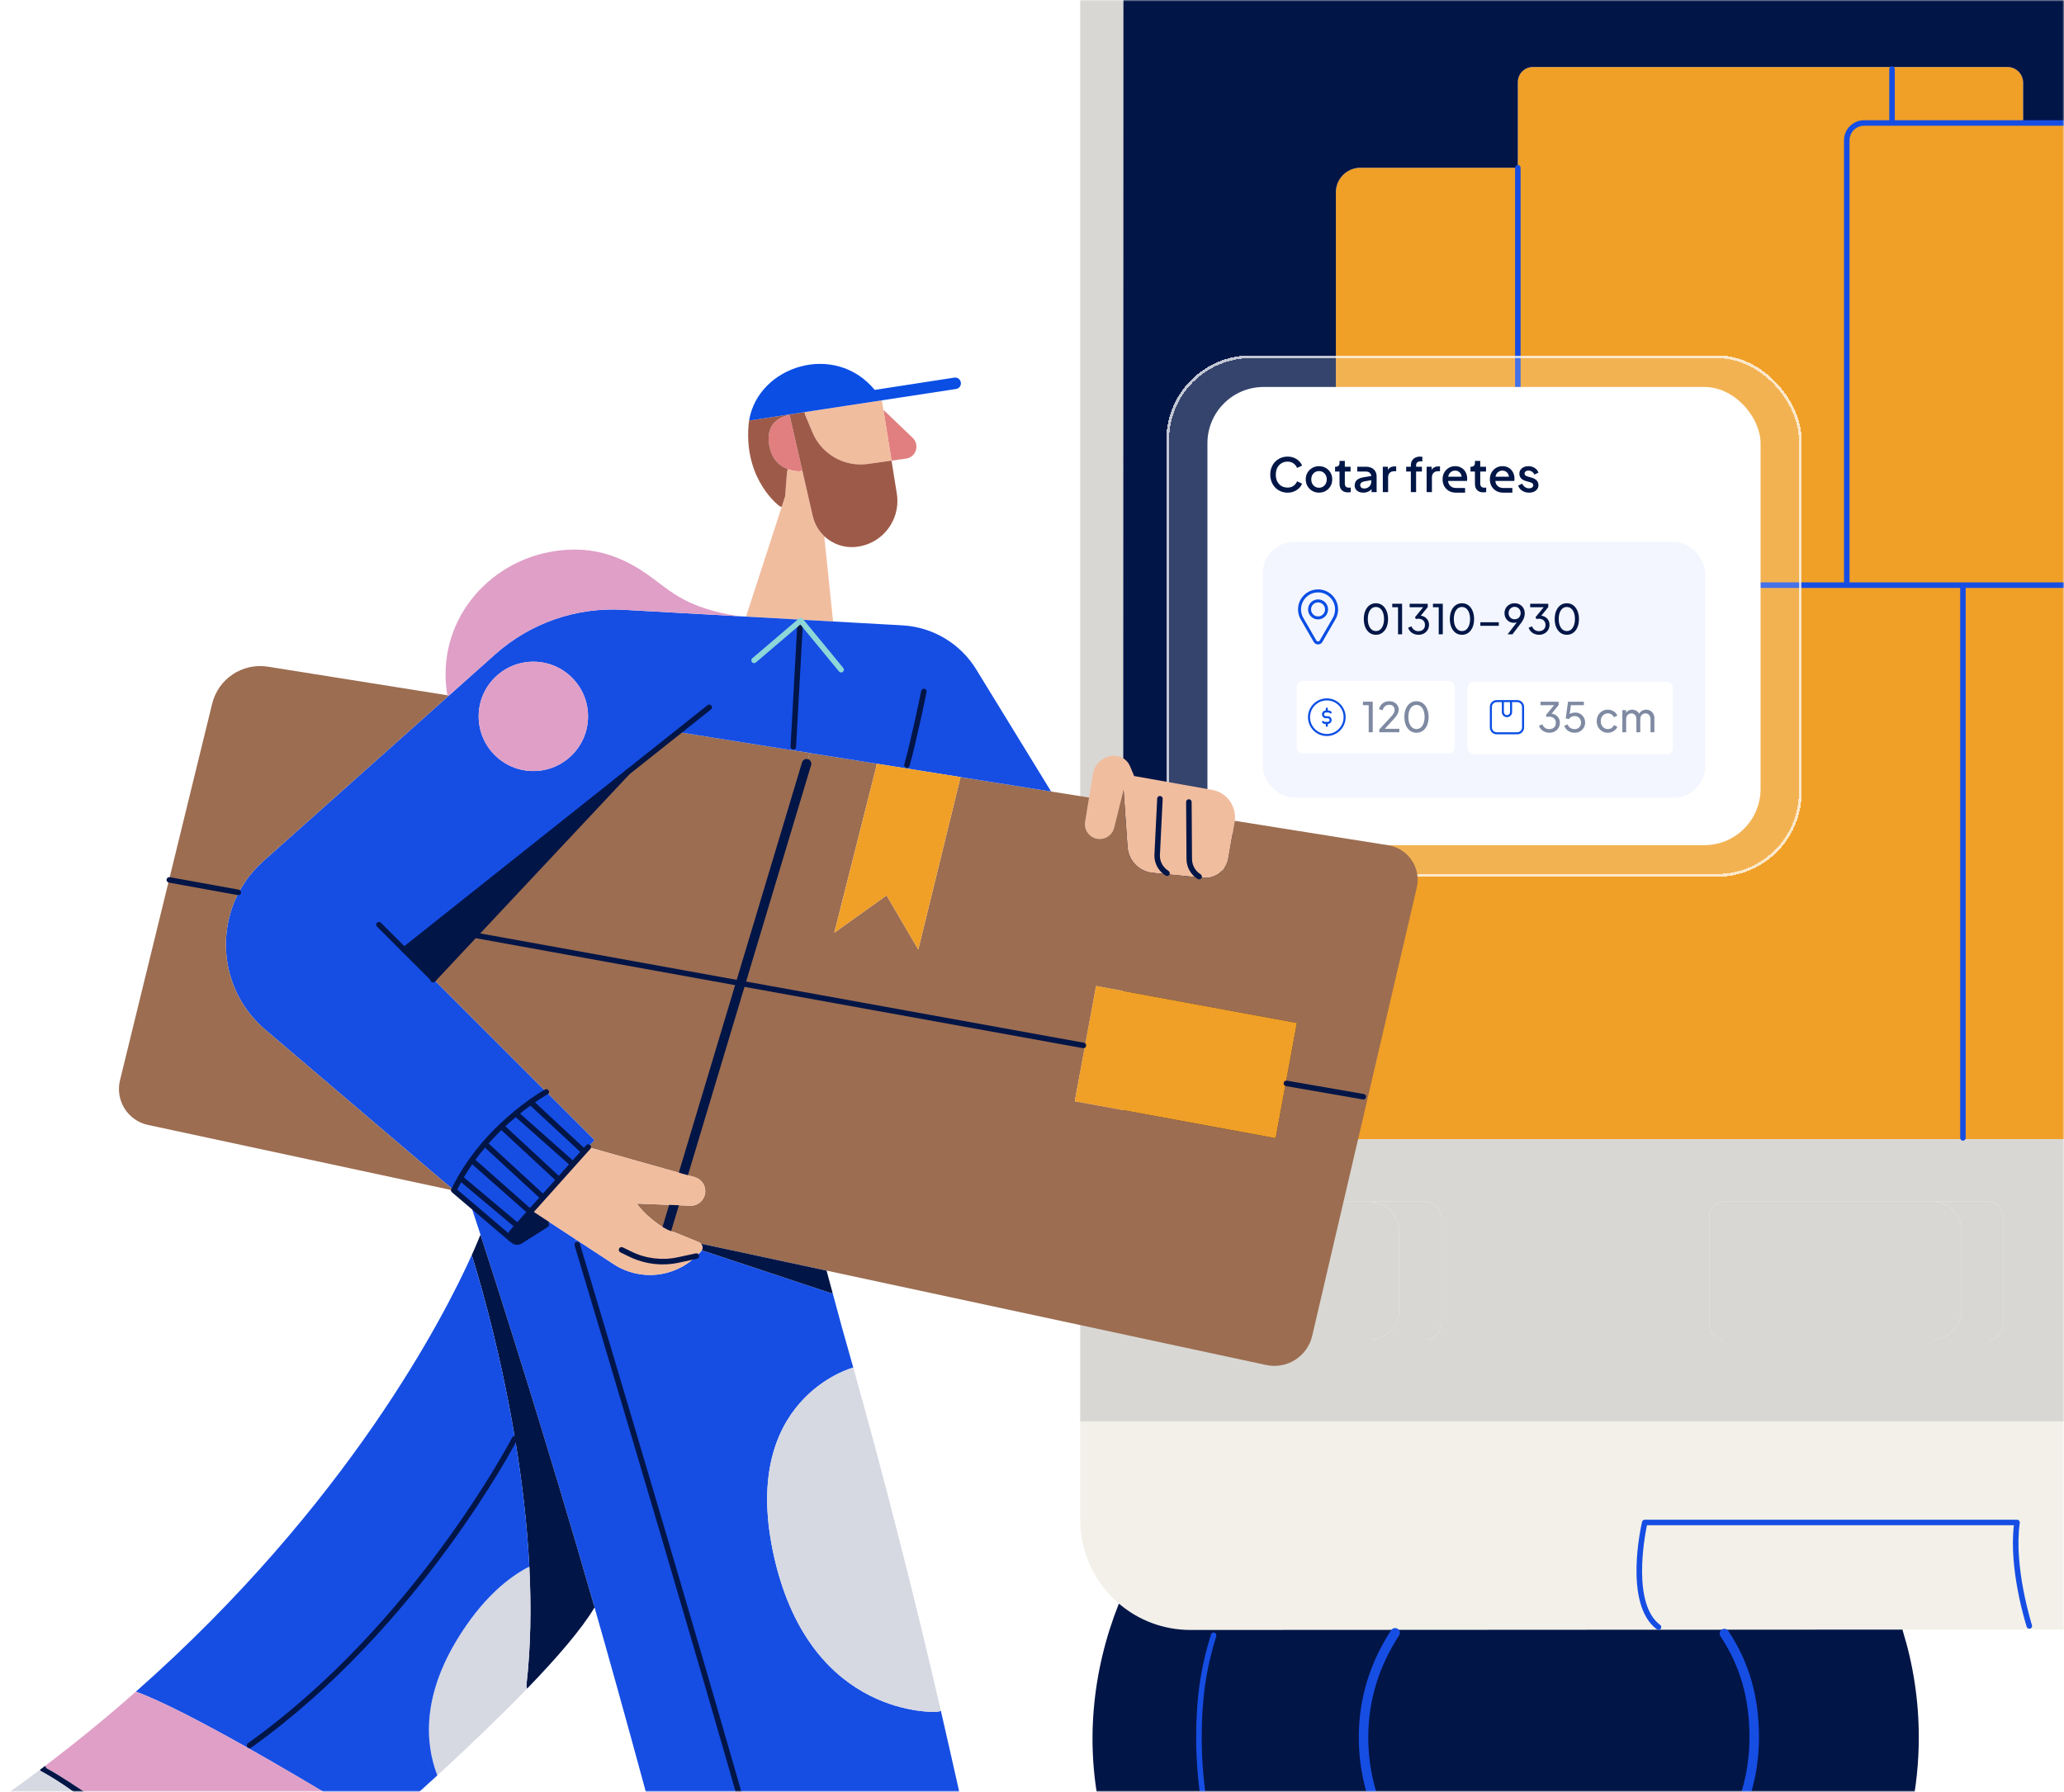 <svg width="653" height="567" viewBox="0 0 653 567" fill="none" xmlns="http://www.w3.org/2000/svg">
<mask id="mask0_1209_161507" style="mask-type:alpha" maskUnits="userSpaceOnUse" x="0" y="0" width="653" height="567">
<rect width="653" height="567" fill="#D9D9D9"/>
</mask>
<g mask="url(#mask0_1209_161507)">
<g clip-path="url(#clip0_1209_161507)">
<path d="M601.941 515.669V515.675L562.047 515.692L601.941 515.669Z" fill="#8DD7D8"/>
<path d="M354.045 507.484C346.522 501.087 341.754 491.558 341.754 480.918V449.764H669.846L669.834 515.634L642.283 515.651L601.94 515.675L562.046 515.692L544.777 515.704H525.377L441.338 515.756L384.437 515.785H376.629C368.012 515.791 360.129 512.665 354.045 507.484Z" fill="#F2F0E8"/>
<path d="M656.256 38.919H657.042V355.673C657.042 358.328 654.888 360.481 652.233 360.481H621.026V185.165H584.27V44.397C584.27 41.37 586.727 38.919 589.754 38.919H656.256Z" fill="#F09F27"/>
<path d="M640.064 38.92H598.586V21.206H635.109C637.846 21.206 640.064 23.43 640.064 26.166V38.92Z" fill="#F09F27"/>
<path d="M633.718 385.04V419.151C633.718 421.794 631.575 423.936 628.932 423.936H611.168C616.367 423.936 620.583 419.722 620.583 414.523V389.668C620.583 384.47 616.367 380.255 611.168 380.255H628.932C631.575 380.255 633.718 382.397 633.718 385.04Z" fill="#D8D7D3"/>
<path d="M621.026 360.482H411.424V359.888V185.166H422.643H584.27H613.94H621.026V185.358V360.086V360.482Z" fill="#F09F27"/>
<path d="M611.168 380.255C616.368 380.255 620.583 384.47 620.583 389.668V414.523C620.583 419.722 616.368 423.936 611.168 423.936H545.511C542.867 423.936 540.725 421.794 540.725 419.151V385.04C540.725 382.397 542.867 380.255 545.511 380.255H611.168Z" fill="#D8D7D3"/>
<path d="M584.269 185.166H422.643V60.853C422.643 56.563 426.118 53.088 430.41 53.088H480.208V25.974C480.208 23.343 482.344 21.206 484.976 21.206H598.586V38.92H589.754C586.726 38.92 584.269 41.37 584.269 44.397V185.166Z" fill="#F09F27"/>
<path d="M544.776 515.715C551.233 525.477 554.994 537.177 554.994 549.756C554.994 583.879 527.321 611.54 493.19 611.54C459.06 611.54 431.387 583.879 431.387 549.756C431.387 537.352 435.043 525.797 441.337 516.123V515.756L525.376 515.709H544.776V515.715Z" fill="#021547"/>
<path d="M450.99 380.255C453.634 380.255 455.776 382.397 455.776 385.04V419.151C455.776 421.794 453.634 423.936 450.99 423.936H433.227C438.426 423.936 442.641 419.722 442.641 414.523V389.668C442.641 384.47 438.426 380.255 433.227 380.255H450.99Z" fill="#D8D7D3"/>
<path d="M433.227 380.255C438.426 380.255 442.642 384.47 442.642 389.668V414.523C442.642 419.722 438.426 423.936 433.227 423.936H367.569C364.926 423.936 362.783 421.794 362.783 419.151V385.04C362.783 382.397 364.926 380.255 367.569 380.255H433.227Z" fill="#D8D7D3"/>
<path d="M601.941 515.902V515.675L562.046 515.692L544.777 515.704V515.715C551.234 525.477 554.995 537.177 554.995 549.756C554.995 583.879 527.322 611.54 493.192 611.54C459.062 611.54 431.388 583.879 431.388 549.756C431.388 537.352 435.045 525.797 441.339 516.123V515.756L384.437 515.785H376.63C368.013 515.785 360.129 512.665 354.045 507.484L353.911 507.642C345.457 528.911 343.169 552.626 348.537 574.961C356.508 608.082 380.146 636.378 410.609 651.338C425.432 658.62 441.851 662.712 458.398 662.712L493.192 663.597C556.078 663.597 607.058 612.629 607.058 549.756C607.058 537.963 605.265 526.595 601.941 515.902Z" fill="#021547"/>
<path d="M669.933 -97V-96.109L669.846 449.764H341.754V-72.366C341.754 -85.969 352.781 -97 366.388 -97H669.933ZM545.511 423.936H628.932C631.576 423.936 633.718 421.794 633.718 419.151V385.04C633.718 382.398 631.576 380.256 628.932 380.256H545.511C542.867 380.256 540.725 382.398 540.725 385.04V419.151C540.725 421.794 542.867 423.936 545.511 423.936ZM367.57 423.936H450.992C453.635 423.936 455.778 421.794 455.778 419.151V385.04C455.778 382.398 453.635 380.256 450.992 380.256H367.57C364.927 380.256 362.784 382.398 362.784 385.04V419.151C362.784 421.794 364.927 423.936 367.57 423.936ZM355.949 -60.485L356.432 -60.188H656.897V-88.583H359.82C356.502 -88.583 353.346 -86.901 351.681 -84.031C347.466 -76.76 349.847 -64.839 355.949 -60.485ZM356.432 -60.107C346.476 -55.072 348.246 -37.504 355.949 -32.003L356.432 -31.706H656.897V-60.107H356.432ZM356.432 -31.537C346.709 -26.625 348.17 -9.755 355.419 -3.841L355.331 355.674C355.331 358.328 357.486 360.482 360.141 360.482H652.233C654.888 360.482 657.042 358.328 657.042 355.674V-31.537H356.432Z" fill="#D8D7D3"/>
<path d="M355.949 -3.433C356.106 -3.329 356.275 -3.247 356.456 -3.195C356.531 -3.172 356.619 -3.148 356.694 -3.142C356.706 -3.142 356.724 -3.142 356.735 -3.142C356.758 -3.142 356.776 -3.142 356.799 -3.142H656.897V-31.537H657.043V38.92H640.065V26.166C640.065 23.43 637.847 21.207 635.11 21.207H484.977C482.345 21.207 480.208 23.343 480.208 25.974V53.088H430.41C426.119 53.088 422.643 56.563 422.643 60.853V185.166H411.424V360.482H360.141C357.486 360.482 355.332 358.328 355.332 355.674L355.419 -3.841C355.414 -3.829 355.85 -3.498 355.897 -3.468C355.914 -3.457 355.932 -3.445 355.949 -3.433Z" fill="#021547"/>
<path d="M545.55 516.92C552.007 526.682 554.994 537.177 554.994 549.756C554.994 583.879 527.321 611.54 493.19 611.54C459.06 611.54 431.387 583.879 431.387 549.756C431.387 537.352 435.09 526.362 441.384 516.688" stroke="#164EE4" stroke-width="3" stroke-linecap="round" stroke-linejoin="round"/>
<path d="M480.914 663.312C480.914 663.312 480.885 663.312 480.867 663.312C421.521 660.25 378.441 612.495 378.441 549.757C378.441 537.503 379.845 527.771 383.128 517.212C383.274 516.752 383.763 516.496 384.223 516.635C384.683 516.781 384.939 517.27 384.799 517.73C381.568 528.114 380.188 537.69 380.188 549.757C380.188 611.534 422.569 658.556 480.954 661.572C481.438 661.595 481.804 662.008 481.781 662.491C481.758 662.957 481.374 663.318 480.908 663.318L480.914 663.312Z" fill="#164EE4"/>
<path d="M655.272 186.039H422.643C422.16 186.039 421.77 185.649 421.77 185.166C421.77 184.682 422.16 184.292 422.643 184.292H655.272C655.756 184.292 656.146 184.682 656.146 185.166C656.146 185.649 655.756 186.039 655.272 186.039Z" fill="#164EE4"/>
<path d="M621.026 360.959C620.542 360.959 620.152 360.569 620.152 360.086V185.358C620.152 184.875 620.542 184.485 621.026 184.485C621.509 184.485 621.899 184.875 621.899 185.358V360.086C621.899 360.569 621.509 360.959 621.026 360.959Z" fill="#164EE4"/>
<path d="M480.209 183.676C479.726 183.676 479.336 183.286 479.336 182.802V53.088C479.336 52.605 479.726 52.215 480.209 52.215C480.693 52.215 481.083 52.605 481.083 53.088V182.802C481.083 183.286 480.693 183.676 480.209 183.676Z" fill="#164EE4"/>
<path d="M584.272 185.887C583.789 185.887 583.398 185.497 583.398 185.014V44.397C583.398 40.893 586.251 38.046 589.756 38.046H656.259C656.742 38.046 657.132 38.436 657.132 38.919C657.132 39.403 656.742 39.793 656.259 39.793H589.756C587.212 39.793 585.145 41.859 585.145 44.397V185.014C585.145 185.497 584.755 185.887 584.272 185.887Z" fill="#164EE4"/>
<path d="M598.588 39.054C598.105 39.054 597.715 38.664 597.715 38.18V21.847C597.715 21.364 598.105 20.974 598.588 20.974C599.071 20.974 599.462 21.364 599.462 21.847V38.18C599.462 38.664 599.071 39.054 598.588 39.054Z" fill="#164EE4"/>
<path d="M524.715 515.773C524.534 515.773 524.354 515.715 524.197 515.599C513.524 507.671 519.259 482.64 519.51 481.581C519.603 481.185 519.952 480.906 520.36 480.906H638.15C638.407 480.906 638.645 481.016 638.808 481.208C638.971 481.401 639.047 481.657 639.012 481.907C636.998 495.709 642.808 514.079 642.866 514.26C643.012 514.72 642.762 515.209 642.302 515.36C641.842 515.506 641.353 515.255 641.201 514.795C640.963 514.045 635.472 496.698 637.149 482.652H521.058C520.22 486.686 516.389 507.624 525.233 514.196C525.623 514.481 525.699 515.028 525.414 515.418C525.245 515.651 524.977 515.773 524.709 515.773H524.715Z" fill="#164EE4"/>
</g>
<g filter="url(#filter0_d_1209_161507)">
<rect x="369" y="108" width="201" height="165" rx="26.713" fill="white" fill-opacity="0.2" shape-rendering="crispEdges"/>
<rect x="369.445" y="108.445" width="200.11" height="164.11" rx="26.268" stroke="white" stroke-opacity="0.7" stroke-width="0.89" shape-rendering="crispEdges"/>
<rect x="382" y="118" width="175" height="145" rx="17.809" fill="white"/>
<rect x="399.5" y="167" width="140" height="81" rx="10" fill="#0A4EE4" fill-opacity="0.05"/>
<rect x="410.27" y="211" width="50" height="23" rx="2" fill="white"/>
<rect x="464.27" y="211.267" width="65" height="23" rx="2" fill="white"/>
<path d="M448.146 227.423C447.376 227.423 446.701 227.215 446.122 226.8C445.551 226.376 445.105 225.792 444.785 225.048C444.465 224.295 444.305 223.421 444.305 222.426C444.305 221.431 444.465 220.562 444.785 219.818C445.105 219.065 445.551 218.481 446.122 218.066C446.693 217.651 447.363 217.443 448.133 217.443C448.903 217.443 449.574 217.651 450.145 218.066C450.716 218.481 451.161 219.065 451.481 219.818C451.81 220.562 451.974 221.431 451.974 222.426C451.974 223.421 451.814 224.295 451.494 225.048C451.174 225.8 450.724 226.384 450.145 226.8C449.574 227.215 448.907 227.423 448.146 227.423ZM448.146 226.242C448.665 226.242 449.115 226.086 449.496 225.774C449.876 225.454 450.171 225.009 450.378 224.438C450.594 223.867 450.703 223.196 450.703 222.426C450.703 221.656 450.594 220.986 450.378 220.415C450.171 219.844 449.872 219.402 449.483 219.091C449.102 218.78 448.652 218.624 448.133 218.624C447.614 218.624 447.164 218.78 446.783 219.091C446.403 219.402 446.104 219.844 445.888 220.415C445.68 220.986 445.576 221.656 445.576 222.426C445.576 223.188 445.68 223.854 445.888 224.425C446.104 224.996 446.403 225.441 446.783 225.761C447.173 226.082 447.627 226.242 448.146 226.242Z" fill="#001647" fill-opacity="0.5"/>
<path d="M436.367 227.267V226.384L439.04 223.49C439.568 222.928 439.988 222.465 440.299 222.102C440.619 221.738 440.853 221.414 441 221.128C441.147 220.843 441.221 220.54 441.221 220.22C441.221 219.692 441.065 219.286 440.753 219C440.442 218.715 440.031 218.572 439.52 218.572C439.001 218.572 438.56 218.723 438.197 219.026C437.833 219.32 437.582 219.74 437.444 220.285L436.289 219.986C436.402 219.467 436.609 219.017 436.912 218.637C437.215 218.256 437.591 217.962 438.041 217.754C438.491 217.547 438.984 217.443 439.52 217.443C440.109 217.443 440.624 217.56 441.065 217.793C441.515 218.018 441.865 218.334 442.116 218.741C442.376 219.147 442.505 219.619 442.505 220.155C442.505 220.51 442.432 220.856 442.285 221.193C442.138 221.531 441.921 221.89 441.636 222.271C441.35 222.643 440.978 223.075 440.52 223.568L438.132 226.164H442.713V227.267H436.367Z" fill="#001647" fill-opacity="0.5"/>
<path d="M433.021 227.267V218.702H431.191V217.599H434.306V227.267H433.021Z" fill="#001647" fill-opacity="0.5"/>
<path d="M513.27 227.267V220.272H514.45V221.699L514.282 221.479C514.455 221.038 514.732 220.7 515.112 220.467C515.493 220.233 515.921 220.116 516.397 220.116C516.942 220.116 517.431 220.268 517.864 220.57C518.305 220.873 518.608 221.271 518.772 221.764L518.435 221.777C518.616 221.232 518.923 220.821 519.356 220.544C519.789 220.259 520.269 220.116 520.796 220.116C521.281 220.116 521.718 220.229 522.107 220.454C522.505 220.679 522.821 220.99 523.055 221.388C523.288 221.786 523.405 222.236 523.405 222.738V227.267H522.185V223.127C522.185 222.738 522.116 222.409 521.977 222.141C521.839 221.873 521.649 221.665 521.406 221.518C521.173 221.362 520.896 221.284 520.576 221.284C520.264 221.284 519.983 221.362 519.732 221.518C519.49 221.665 519.295 221.877 519.148 222.154C519.01 222.422 518.941 222.746 518.941 223.127V227.267H517.721V223.127C517.721 222.738 517.652 222.409 517.513 222.141C517.375 221.873 517.184 221.665 516.942 221.518C516.709 221.362 516.432 221.284 516.112 221.284C515.8 221.284 515.519 221.362 515.268 221.518C515.026 221.665 514.831 221.877 514.684 222.154C514.546 222.422 514.476 222.746 514.476 223.127V227.267H513.27Z" fill="#001647" fill-opacity="0.5"/>
<path d="M508.694 227.423C508.01 227.423 507.401 227.263 506.864 226.942C506.336 226.622 505.921 226.185 505.618 225.632C505.315 225.078 505.164 224.455 505.164 223.763C505.164 223.062 505.315 222.439 505.618 221.894C505.921 221.349 506.336 220.916 506.864 220.596C507.401 220.276 508.01 220.116 508.694 220.116C509.152 220.116 509.581 220.198 509.979 220.363C510.377 220.527 510.727 220.748 511.03 221.025C511.333 221.301 511.553 221.626 511.692 221.998L510.615 222.517C510.45 222.154 510.199 221.86 509.862 221.635C509.525 221.401 509.135 221.284 508.694 221.284C508.27 221.284 507.885 221.392 507.539 221.609C507.202 221.825 506.933 222.119 506.734 222.491C506.535 222.863 506.436 223.291 506.436 223.776C506.436 224.243 506.535 224.667 506.734 225.048C506.933 225.42 507.202 225.714 507.539 225.93C507.885 226.146 508.27 226.255 508.694 226.255C509.135 226.255 509.525 226.142 509.862 225.917C510.199 225.684 510.45 225.376 510.615 224.996L511.692 225.541C511.553 225.904 511.333 226.229 511.03 226.514C510.727 226.791 510.377 227.012 509.979 227.176C509.581 227.34 509.152 227.423 508.694 227.423Z" fill="#001647" fill-opacity="0.5"/>
<path d="M498.169 227.423C497.667 227.423 497.195 227.336 496.754 227.163C496.313 226.981 495.928 226.726 495.599 226.397C495.279 226.06 495.046 225.666 494.898 225.216L495.937 224.775C496.118 225.251 496.412 225.623 496.819 225.891C497.234 226.151 497.684 226.281 498.169 226.281C498.567 226.281 498.917 226.194 499.22 226.021C499.531 225.839 499.774 225.593 499.947 225.281C500.12 224.961 500.206 224.606 500.206 224.217C500.206 223.811 500.115 223.451 499.934 223.14C499.761 222.829 499.523 222.586 499.22 222.413C498.917 222.232 498.571 222.141 498.182 222.141C497.784 222.141 497.42 222.232 497.092 222.413C496.763 222.595 496.525 222.824 496.378 223.101L495.353 222.88L496.092 217.599H501.102V218.702H496.573L497.066 218.209L496.495 222.309L496.053 222.05C496.339 221.687 496.672 221.427 497.053 221.271C497.442 221.107 497.862 221.025 498.312 221.025C498.943 221.025 499.497 221.167 499.973 221.453C500.448 221.738 500.821 222.119 501.089 222.595C501.357 223.071 501.491 223.612 501.491 224.217C501.491 224.823 501.344 225.368 501.05 225.852C500.764 226.337 500.371 226.722 499.869 227.007C499.376 227.284 498.809 227.423 498.169 227.423Z" fill="#001647" fill-opacity="0.5"/>
<path d="M490.17 227.423C489.66 227.423 489.184 227.332 488.743 227.15C488.301 226.968 487.921 226.713 487.6 226.384C487.28 226.047 487.042 225.649 486.887 225.19L487.964 224.749C488.146 225.234 488.431 225.61 488.82 225.878C489.21 226.146 489.66 226.281 490.17 226.281C490.568 226.281 490.923 226.203 491.234 226.047C491.546 225.891 491.788 225.666 491.961 225.372C492.143 225.078 492.233 224.723 492.233 224.308C492.233 223.884 492.143 223.529 491.961 223.244C491.788 222.95 491.546 222.725 491.234 222.569C490.923 222.413 490.564 222.335 490.157 222.335C490.027 222.335 489.885 222.344 489.729 222.361C489.582 222.379 489.456 222.405 489.352 222.439L489.08 221.855L491.662 218.702H487.38V217.599H493.103V218.663L490.637 221.7L490.559 221.362C491.139 221.379 491.649 221.514 492.091 221.764C492.532 222.015 492.878 222.357 493.129 222.79C493.38 223.214 493.505 223.711 493.505 224.282C493.505 224.87 493.363 225.402 493.077 225.878C492.791 226.354 492.398 226.73 491.896 227.007C491.394 227.284 490.819 227.423 490.17 227.423Z" fill="#001647" fill-opacity="0.5"/>
<path fill-rule="evenodd" clip-rule="evenodd" d="M425.079 222.5C425.079 225.432 422.703 227.808 419.771 227.808C416.839 227.808 414.462 225.432 414.462 222.5C414.462 219.568 416.839 217.192 419.771 217.192C422.703 217.192 425.079 219.568 425.079 222.5ZM419.771 228.458C416.48 228.458 413.812 225.791 413.812 222.5C413.812 219.209 416.48 216.542 419.771 216.542C423.062 216.542 425.729 219.209 425.729 222.5C425.729 225.791 423.062 228.458 419.771 228.458ZM420.096 219.791C420.096 219.612 419.951 219.466 419.771 219.466C419.592 219.466 419.446 219.612 419.446 219.791V220.37C418.779 220.382 418.242 220.927 418.242 221.597C418.242 222.275 418.792 222.825 419.47 222.825H420.072C420.391 222.825 420.649 223.084 420.649 223.403C420.649 223.722 420.391 223.98 420.072 223.98H419.783L419.771 223.98L419.759 223.98H419.169C419.062 223.98 418.96 223.938 418.885 223.863L418.797 223.775C418.67 223.648 418.464 223.648 418.337 223.775C418.21 223.902 418.21 224.107 418.337 224.234L418.425 224.322C418.623 224.52 418.89 224.63 419.169 224.63H419.446V225.208C419.446 225.387 419.592 225.533 419.771 225.533C419.951 225.533 420.096 225.387 420.096 225.208V224.63C420.763 224.617 421.299 224.073 421.299 223.403C421.299 222.725 420.75 222.175 420.072 222.175H419.47C419.151 222.175 418.892 221.916 418.892 221.597C418.892 221.278 419.151 221.019 419.47 221.019H420.248C420.434 221.019 420.613 221.093 420.745 221.225C420.872 221.352 421.077 221.352 421.204 221.225C421.331 221.098 421.331 220.892 421.204 220.766C420.951 220.512 420.607 220.369 420.248 220.369H420.096V219.791Z" fill="#0A4EE4"/>
<path fill-rule="evenodd" clip-rule="evenodd" d="M478.395 217.733H480.02C480.858 217.733 481.537 218.413 481.537 219.25V225.75C481.537 226.588 480.858 227.267 480.02 227.267H473.52C472.683 227.267 472.004 226.588 472.004 225.75V219.25C472.004 218.413 472.683 217.733 473.52 217.733H475.145V220.875C475.145 221.773 475.873 222.5 476.77 222.5C477.668 222.5 478.395 221.773 478.395 220.875V217.733ZM477.745 217.733H475.795V220.875C475.795 221.414 476.232 221.85 476.77 221.85C477.309 221.85 477.745 221.414 477.745 220.875V217.733ZM478.395 217.083H480.02C481.217 217.083 482.187 218.054 482.187 219.25V225.75C482.187 226.947 481.217 227.917 480.02 227.917H473.52C472.324 227.917 471.354 226.947 471.354 225.75V219.25C471.354 218.054 472.324 217.083 473.52 217.083H475.145H478.395Z" fill="#0A4EE4"/>
<path d="M495.714 196.423C494.944 196.423 494.27 196.215 493.69 195.8C493.119 195.376 492.673 194.792 492.353 194.048C492.033 193.295 491.873 192.421 491.873 191.426C491.873 190.431 492.033 189.562 492.353 188.818C492.673 188.065 493.119 187.481 493.69 187.066C494.261 186.651 494.931 186.443 495.701 186.443C496.471 186.443 497.142 186.651 497.713 187.066C498.284 187.481 498.73 188.065 499.05 188.818C499.378 189.562 499.543 190.431 499.543 191.426C499.543 192.421 499.383 193.295 499.063 194.048C498.742 194.8 498.293 195.384 497.713 195.8C497.142 196.215 496.476 196.423 495.714 196.423ZM495.714 195.242C496.233 195.242 496.683 195.086 497.064 194.774C497.445 194.454 497.739 194.009 497.947 193.438C498.163 192.867 498.271 192.196 498.271 191.426C498.271 190.656 498.163 189.986 497.947 189.415C497.739 188.844 497.44 188.402 497.051 188.091C496.67 187.78 496.221 187.624 495.701 187.624C495.182 187.624 494.732 187.78 494.352 188.091C493.971 188.402 493.673 188.844 493.456 189.415C493.249 189.986 493.145 190.656 493.145 191.426C493.145 192.188 493.249 192.854 493.456 193.425C493.673 193.996 493.971 194.441 494.352 194.761C494.741 195.082 495.195 195.242 495.714 195.242Z" fill="#001647"/>
<path d="M486.899 196.423C486.388 196.423 485.912 196.332 485.471 196.15C485.03 195.968 484.649 195.713 484.329 195.384C484.009 195.047 483.771 194.649 483.615 194.19L484.692 193.749C484.874 194.234 485.16 194.61 485.549 194.878C485.938 195.146 486.388 195.281 486.899 195.281C487.297 195.281 487.651 195.203 487.963 195.047C488.274 194.891 488.516 194.666 488.689 194.372C488.871 194.078 488.962 193.723 488.962 193.308C488.962 192.884 488.871 192.529 488.689 192.244C488.516 191.95 488.274 191.725 487.963 191.569C487.651 191.413 487.292 191.335 486.886 191.335C486.756 191.335 486.613 191.344 486.457 191.361C486.31 191.379 486.185 191.405 486.081 191.439L485.808 190.855L488.391 187.702H484.108V186.599H489.831V187.663L487.366 190.7L487.288 190.362C487.868 190.379 488.378 190.514 488.819 190.764C489.26 191.015 489.607 191.357 489.857 191.79C490.108 192.214 490.234 192.711 490.234 193.282C490.234 193.87 490.091 194.402 489.806 194.878C489.52 195.354 489.126 195.73 488.625 196.007C488.123 196.284 487.547 196.423 486.899 196.423Z" fill="#001647"/>
<path d="M476.977 196.267L480.312 191.919L480.545 191.945C480.416 192.118 480.273 192.257 480.117 192.361C479.961 192.456 479.788 192.525 479.598 192.568C479.416 192.612 479.217 192.633 479.001 192.633C478.43 192.633 477.915 192.503 477.457 192.244C477.007 191.976 476.648 191.612 476.38 191.154C476.12 190.687 475.99 190.154 475.99 189.557C475.99 188.961 476.129 188.428 476.406 187.961C476.682 187.494 477.063 187.126 477.548 186.858C478.032 186.581 478.577 186.443 479.183 186.443C479.806 186.443 480.355 186.581 480.831 186.858C481.315 187.126 481.696 187.503 481.973 187.987C482.25 188.463 482.388 189.012 482.388 189.635C482.388 189.973 482.349 190.306 482.271 190.635C482.193 190.963 482.068 191.296 481.895 191.634C481.731 191.971 481.51 192.322 481.233 192.685L478.508 196.267H476.977ZM479.183 191.517C479.555 191.517 479.883 191.435 480.169 191.271C480.463 191.097 480.692 190.864 480.857 190.57C481.021 190.267 481.103 189.93 481.103 189.557C481.103 189.168 481.017 188.826 480.844 188.532C480.679 188.238 480.455 188.005 480.169 187.831C479.883 187.658 479.555 187.572 479.183 187.572C478.819 187.572 478.495 187.658 478.209 187.831C477.924 188.005 477.695 188.238 477.522 188.532C477.357 188.826 477.275 189.168 477.275 189.557C477.275 189.93 477.357 190.267 477.522 190.57C477.686 190.864 477.911 191.097 478.196 191.271C478.491 191.435 478.819 191.517 479.183 191.517Z" fill="#001647"/>
<path d="M468.346 193.581V192.452H474.186V193.581H468.346Z" fill="#001647"/>
<path d="M462.537 196.423C461.767 196.423 461.092 196.215 460.512 195.8C459.941 195.376 459.496 194.792 459.175 194.048C458.855 193.295 458.695 192.421 458.695 191.426C458.695 190.431 458.855 189.562 459.175 188.818C459.496 188.065 459.941 187.481 460.512 187.066C461.083 186.651 461.754 186.443 462.524 186.443C463.294 186.443 463.964 186.651 464.535 187.066C465.106 187.481 465.552 188.065 465.872 188.818C466.201 189.562 466.365 190.431 466.365 191.426C466.365 192.421 466.205 193.295 465.885 194.048C465.565 194.8 465.115 195.384 464.535 195.8C463.964 196.215 463.298 196.423 462.537 196.423ZM462.537 195.242C463.056 195.242 463.506 195.086 463.886 194.774C464.267 194.454 464.561 194.009 464.769 193.438C464.985 192.867 465.093 192.196 465.093 191.426C465.093 190.656 464.985 189.986 464.769 189.415C464.561 188.844 464.263 188.402 463.873 188.091C463.493 187.78 463.043 187.624 462.524 187.624C462.005 187.624 461.555 187.78 461.174 188.091C460.793 188.402 460.495 188.844 460.279 189.415C460.071 189.986 459.967 190.656 459.967 191.426C459.967 192.188 460.071 192.854 460.279 193.425C460.495 193.996 460.793 194.441 461.174 194.761C461.563 195.082 462.018 195.242 462.537 195.242Z" fill="#001647"/>
<path d="M455.179 196.267V187.702H453.35V186.599H456.464V196.267H455.179Z" fill="#001647"/>
<path d="M448.766 196.423C448.255 196.423 447.779 196.332 447.338 196.15C446.897 195.968 446.516 195.713 446.196 195.384C445.876 195.047 445.638 194.649 445.482 194.19L446.56 193.749C446.741 194.234 447.027 194.61 447.416 194.878C447.805 195.146 448.255 195.281 448.766 195.281C449.164 195.281 449.518 195.203 449.83 195.047C450.141 194.891 450.384 194.666 450.557 194.372C450.738 194.078 450.829 193.723 450.829 193.308C450.829 192.884 450.738 192.529 450.557 192.244C450.384 191.95 450.141 191.725 449.83 191.569C449.518 191.413 449.159 191.335 448.753 191.335C448.623 191.335 448.48 191.344 448.325 191.361C448.177 191.379 448.052 191.405 447.948 191.439L447.676 190.855L450.258 187.702H445.976V186.599H451.699V187.663L449.233 190.7L449.155 190.362C449.735 190.379 450.245 190.514 450.686 190.764C451.128 191.015 451.474 191.357 451.725 191.79C451.976 192.214 452.101 192.711 452.101 193.282C452.101 193.87 451.958 194.402 451.673 194.878C451.387 195.354 450.994 195.73 450.492 196.007C449.99 196.284 449.415 196.423 448.766 196.423Z" fill="#001647"/>
<path d="M442.304 196.267V187.702H440.475V186.599H443.589V196.267H442.304Z" fill="#001647"/>
<path d="M435.314 196.423C434.544 196.423 433.869 196.215 433.29 195.8C432.718 195.376 432.273 194.792 431.953 194.048C431.633 193.295 431.473 192.421 431.473 191.426C431.473 190.431 431.633 189.562 431.953 188.818C432.273 188.065 432.718 187.481 433.29 187.066C433.861 186.651 434.531 186.443 435.301 186.443C436.071 186.443 436.742 186.651 437.313 187.066C437.884 187.481 438.329 188.065 438.649 188.818C438.978 189.562 439.142 190.431 439.142 191.426C439.142 192.421 438.982 193.295 438.662 194.048C438.342 194.8 437.892 195.384 437.313 195.8C436.742 196.215 436.075 196.423 435.314 196.423ZM435.314 195.242C435.833 195.242 436.283 195.086 436.664 194.774C437.044 194.454 437.338 194.009 437.546 193.438C437.762 192.867 437.871 192.196 437.871 191.426C437.871 190.656 437.762 189.986 437.546 189.415C437.338 188.844 437.04 188.402 436.651 188.091C436.27 187.78 435.82 187.624 435.301 187.624C434.782 187.624 434.332 187.78 433.951 188.091C433.571 188.402 433.272 188.844 433.056 189.415C432.848 189.986 432.744 190.656 432.744 191.426C432.744 192.188 432.848 192.854 433.056 193.425C433.272 193.996 433.571 194.441 433.951 194.761C434.341 195.082 434.795 195.242 435.314 195.242Z" fill="#001647"/>
<path fill-rule="evenodd" clip-rule="evenodd" d="M421.603 191.188L421.597 191.197L417.55 198.208C417.306 198.63 416.697 198.63 416.453 198.208L412.42 191.22L412.413 191.208C411.909 190.39 411.618 189.426 411.618 188.392C411.618 185.418 414.028 183.008 417.001 183.008C419.974 183.008 422.385 185.418 422.385 188.392C422.385 189.417 422.099 190.373 421.603 191.188ZM410.668 188.392C410.668 189.607 411.01 190.742 411.603 191.706L415.63 198.683C416.239 199.739 417.763 199.739 418.373 198.683L422.414 191.682C422.998 190.723 423.335 189.597 423.335 188.392C423.335 184.894 420.499 182.058 417.001 182.058C413.503 182.058 410.668 184.894 410.668 188.392ZM419.218 188.392C419.218 189.616 418.226 190.608 417.001 190.608C415.777 190.608 414.785 189.616 414.785 188.392C414.785 187.167 415.777 186.175 417.001 186.175C418.226 186.175 419.218 187.167 419.218 188.392ZM420.168 188.392C420.168 190.141 418.75 191.558 417.001 191.558C415.252 191.558 413.835 190.141 413.835 188.392C413.835 186.643 415.252 185.225 417.001 185.225C418.75 185.225 420.168 186.643 420.168 188.392Z" fill="#0A4EE4"/>
<path d="M483.749 151.445C482.928 151.445 482.206 151.242 481.583 150.837C480.97 150.431 480.54 149.887 480.293 149.205L481.583 148.597C481.801 149.052 482.097 149.413 482.473 149.68C482.859 149.947 483.284 150.08 483.749 150.08C484.144 150.08 484.466 149.991 484.713 149.813C484.96 149.635 485.084 149.393 485.084 149.087C485.084 148.889 485.029 148.731 484.92 148.612C484.812 148.483 484.673 148.38 484.505 148.3C484.347 148.221 484.184 148.162 484.016 148.122L482.755 147.767C482.063 147.569 481.544 147.272 481.198 146.877C480.862 146.471 480.693 146.002 480.693 145.468C480.693 144.983 480.817 144.563 481.064 144.207C481.311 143.841 481.653 143.559 482.088 143.362C482.523 143.164 483.012 143.065 483.556 143.065C484.288 143.065 484.94 143.248 485.514 143.614C486.087 143.97 486.493 144.469 486.73 145.112L485.439 145.72C485.281 145.334 485.029 145.028 484.683 144.8C484.347 144.573 483.966 144.459 483.541 144.459C483.175 144.459 482.884 144.548 482.666 144.726C482.448 144.894 482.34 145.117 482.34 145.393C482.34 145.581 482.389 145.74 482.488 145.868C482.587 145.987 482.715 146.086 482.874 146.165C483.032 146.234 483.195 146.293 483.363 146.343L484.668 146.728C485.331 146.916 485.84 147.213 486.196 147.618C486.552 148.014 486.73 148.488 486.73 149.042C486.73 149.517 486.601 149.937 486.344 150.303C486.097 150.659 485.751 150.94 485.306 151.148C484.861 151.346 484.342 151.445 483.749 151.445Z" fill="#001647"/>
<path d="M475.601 151.445C474.751 151.445 474.004 151.262 473.362 150.896C472.729 150.52 472.234 150.016 471.878 149.383C471.532 148.74 471.359 148.024 471.359 147.233C471.359 146.422 471.532 145.705 471.878 145.082C472.234 144.459 472.709 143.97 473.302 143.614C473.896 143.248 474.568 143.065 475.319 143.065C475.923 143.065 476.461 143.169 476.936 143.376C477.411 143.584 477.811 143.871 478.137 144.237C478.464 144.593 478.711 145.003 478.879 145.468C479.057 145.932 479.146 146.427 479.146 146.951C479.146 147.079 479.141 147.213 479.131 147.351C479.121 147.49 479.101 147.618 479.072 147.737H472.679V146.402H478.123L477.322 147.01C477.42 146.526 477.386 146.096 477.218 145.72C477.06 145.334 476.812 145.033 476.476 144.815C476.15 144.588 475.764 144.474 475.319 144.474C474.874 144.474 474.479 144.588 474.133 144.815C473.787 145.033 473.52 145.349 473.332 145.764C473.144 146.17 473.07 146.664 473.109 147.247C473.06 147.791 473.134 148.266 473.332 148.671C473.54 149.077 473.836 149.393 474.222 149.62C474.617 149.848 475.077 149.962 475.601 149.962H478.478V151.445H475.601Z" fill="#001647"/>
<path d="M469.29 151.356C468.45 151.356 467.797 151.118 467.333 150.644C466.868 150.169 466.636 149.502 466.636 148.642V144.756H465.227V143.243H465.449C465.825 143.243 466.116 143.134 466.324 142.917C466.532 142.699 466.636 142.402 466.636 142.027V141.404H468.312V143.243H470.136V144.756H468.312V148.567C468.312 148.844 468.356 149.082 468.445 149.279C468.534 149.467 468.677 149.615 468.875 149.724C469.073 149.823 469.33 149.873 469.646 149.873C469.725 149.873 469.814 149.868 469.913 149.858C470.012 149.848 470.106 149.838 470.195 149.828V151.267C470.057 151.287 469.903 151.306 469.735 151.326C469.567 151.346 469.419 151.356 469.29 151.356Z" fill="#001647"/>
<path d="M460.64 151.445C459.79 151.445 459.043 151.262 458.401 150.896C457.768 150.52 457.273 150.016 456.918 149.383C456.571 148.74 456.398 148.024 456.398 147.233C456.398 146.422 456.571 145.705 456.918 145.082C457.273 144.459 457.748 143.97 458.341 143.614C458.935 143.248 459.607 143.065 460.358 143.065C460.962 143.065 461.5 143.169 461.975 143.376C462.45 143.584 462.85 143.871 463.176 144.237C463.503 144.593 463.75 145.003 463.918 145.468C464.096 145.932 464.185 146.427 464.185 146.951C464.185 147.079 464.18 147.213 464.17 147.351C464.16 147.49 464.14 147.618 464.111 147.737H457.718V146.402H463.162L462.361 147.01C462.46 146.526 462.425 146.096 462.257 145.72C462.099 145.334 461.851 145.033 461.515 144.815C461.189 144.588 460.803 144.474 460.358 144.474C459.913 144.474 459.518 144.588 459.172 144.815C458.826 145.033 458.559 145.349 458.371 145.764C458.183 146.17 458.109 146.664 458.149 147.247C458.099 147.791 458.173 148.266 458.371 148.671C458.579 149.077 458.875 149.393 459.261 149.62C459.656 149.848 460.116 149.962 460.64 149.962H463.518V151.445H460.64Z" fill="#001647"/>
<path d="M451.352 151.267V143.243H452.953V144.86L452.805 144.622C452.983 144.098 453.27 143.723 453.665 143.495C454.061 143.258 454.535 143.139 455.089 143.139H455.579V144.667H454.881C454.328 144.667 453.878 144.84 453.532 145.186C453.196 145.522 453.028 146.007 453.028 146.639V151.267H451.352Z" fill="#001647"/>
<path d="M446.36 151.267V144.756H444.877V143.243H446.36V142.828C446.36 142.225 446.484 141.72 446.731 141.315C446.978 140.9 447.319 140.583 447.754 140.366C448.199 140.148 448.708 140.04 449.282 140.04C449.391 140.04 449.514 140.049 449.653 140.069C449.791 140.079 449.905 140.094 449.994 140.114V141.567C449.915 141.547 449.826 141.538 449.727 141.538C449.628 141.528 449.549 141.523 449.49 141.523C449.045 141.523 448.689 141.627 448.422 141.834C448.155 142.032 448.021 142.363 448.021 142.828V143.243H449.86V144.756H448.021V151.267H446.36Z" fill="#001647"/>
<path d="M437.49 151.267V143.243H439.092V144.86L438.944 144.622C439.122 144.098 439.408 143.723 439.804 143.495C440.199 143.258 440.674 143.139 441.228 143.139H441.717V144.667H441.02C440.466 144.667 440.017 144.84 439.67 145.186C439.334 145.522 439.166 146.007 439.166 146.639V151.267H437.49Z" fill="#001647"/>
<path d="M431.319 151.445C430.775 151.445 430.295 151.351 429.88 151.163C429.475 150.965 429.158 150.698 428.931 150.362C428.704 150.016 428.59 149.611 428.59 149.146C428.59 148.711 428.684 148.32 428.872 147.974C429.069 147.628 429.371 147.337 429.776 147.099C430.182 146.862 430.691 146.694 431.304 146.595L434.092 146.135V147.455L431.63 147.885C431.185 147.965 430.859 148.108 430.651 148.316C430.444 148.513 430.34 148.77 430.34 149.087C430.34 149.393 430.454 149.645 430.681 149.843C430.918 150.031 431.22 150.125 431.586 150.125C432.041 150.125 432.436 150.026 432.772 149.828C433.118 149.631 433.385 149.369 433.573 149.042C433.761 148.706 433.855 148.335 433.855 147.93V146.432C433.855 145.918 433.702 145.512 433.395 145.216C433.089 144.909 432.654 144.756 432.09 144.756H429.406V143.243H432.164C432.866 143.243 433.464 143.372 433.959 143.629C434.463 143.876 434.849 144.232 435.116 144.697C435.393 145.161 435.531 145.72 435.531 146.373V151.267H433.929V149.814L434.27 149.858C434.082 150.184 433.84 150.466 433.544 150.703C433.257 150.941 432.926 151.124 432.55 151.252C432.184 151.381 431.774 151.445 431.319 151.445Z" fill="#001647"/>
<path d="M426.449 151.356C425.608 151.356 424.956 151.118 424.491 150.644C424.026 150.169 423.794 149.502 423.794 148.642V144.756H422.385V143.243H422.607C422.983 143.243 423.275 143.134 423.482 142.917C423.69 142.699 423.794 142.402 423.794 142.027V141.404H425.47V143.243H427.294V144.756H425.47V148.567C425.47 148.844 425.514 149.082 425.603 149.279C425.692 149.467 425.836 149.615 426.033 149.724C426.231 149.823 426.488 149.873 426.805 149.873C426.884 149.873 426.973 149.868 427.072 149.858C427.17 149.848 427.264 149.838 427.353 149.828V151.267C427.215 151.287 427.062 151.306 426.894 151.326C426.725 151.346 426.577 151.356 426.449 151.356Z" fill="#001647"/>
<path d="M417.303 151.445C416.532 151.445 415.825 151.262 415.182 150.896C414.549 150.53 414.045 150.031 413.669 149.398C413.293 148.765 413.105 148.048 413.105 147.247C413.105 146.437 413.293 145.72 413.669 145.097C414.045 144.464 414.549 143.97 415.182 143.614C415.815 143.248 416.522 143.065 417.303 143.065C418.094 143.065 418.801 143.248 419.424 143.614C420.056 143.97 420.556 144.464 420.922 145.097C421.297 145.72 421.485 146.437 421.485 147.247C421.485 148.058 421.297 148.78 420.922 149.413C420.546 150.046 420.042 150.545 419.409 150.911C418.776 151.267 418.074 151.445 417.303 151.445ZM417.303 149.887C417.777 149.887 418.198 149.774 418.563 149.546C418.929 149.319 419.216 149.007 419.424 148.612C419.641 148.207 419.75 147.752 419.75 147.247C419.75 146.743 419.641 146.293 419.424 145.898C419.216 145.502 418.929 145.191 418.563 144.963C418.198 144.736 417.777 144.622 417.303 144.622C416.838 144.622 416.418 144.736 416.042 144.963C415.676 145.191 415.385 145.502 415.167 145.898C414.959 146.293 414.856 146.743 414.856 147.247C414.856 147.752 414.959 148.207 415.167 148.612C415.385 149.007 415.676 149.319 416.042 149.546C416.418 149.774 416.838 149.887 417.303 149.887Z" fill="#001647"/>
<path d="M407.358 151.445C406.576 151.445 405.85 151.302 405.177 151.015C404.515 150.728 403.936 150.333 403.442 149.828C402.958 149.314 402.577 148.711 402.3 148.019C402.023 147.327 401.885 146.565 401.885 145.735C401.885 144.914 402.018 144.158 402.285 143.466C402.562 142.764 402.948 142.16 403.442 141.656C403.936 141.142 404.515 140.747 405.177 140.47C405.84 140.183 406.567 140.04 407.358 140.04C408.139 140.04 408.836 140.173 409.449 140.44C410.072 140.707 410.596 141.058 411.021 141.493C411.446 141.918 411.753 142.383 411.94 142.887L410.368 143.629C410.131 143.036 409.75 142.556 409.226 142.19C408.712 141.814 408.089 141.627 407.358 141.627C406.626 141.627 405.978 141.8 405.415 142.146C404.851 142.492 404.411 142.971 404.095 143.584C403.788 144.197 403.635 144.914 403.635 145.735C403.635 146.556 403.788 147.277 404.095 147.9C404.411 148.513 404.851 148.993 405.415 149.339C405.978 149.675 406.626 149.843 407.358 149.843C408.089 149.843 408.712 149.66 409.226 149.294C409.75 148.929 410.131 148.449 410.368 147.856L411.94 148.597C411.753 149.092 411.446 149.556 411.021 149.991C410.596 150.427 410.072 150.778 409.449 151.044C408.836 151.311 408.139 151.445 407.358 151.445Z" fill="#001647"/>
</g>
<path d="M288.754 138.563C291.065 140.781 289.802 144.687 286.629 145.129L282.058 145.764L279.52 129.902L279.7 129.873L288.754 138.563Z" fill="#E17F80"/>
<path d="M249.786 131.252L253.844 148.948L252.936 149.157C252.936 149.157 251.23 149.198 249.256 148.459C247.236 147.702 244.93 146.13 243.882 142.859C242.106 137.352 243.486 132.626 249.786 131.252Z" fill="#E17F80"/>
<path d="M213.21 381.333V381.443L210.991 388.824L210.91 388.982C207.451 387.23 203.481 383.667 201.664 381.141L201.676 380.867L213.21 381.333Z" fill="#9C6D51"/>
<path d="M383.494 249.948C388.135 250.774 391.267 255.105 390.65 259.733L390.598 260.064C389.945 263.836 389.189 268.196 388.571 271.724C387.908 275.513 384.438 278.144 380.612 277.772L364.671 276.206C360.38 275.787 357.026 272.335 356.723 268.033L355.472 249.901L352.497 261.939C351.978 264.046 350.08 265.507 347.938 265.507C347.804 265.507 347.664 265.501 347.53 265.489C344.805 265.251 342.861 262.748 343.303 260.047L344.561 252.386L345.795 244.866C346.337 241.559 349.195 239.179 352.491 239.179C352.677 239.179 352.863 239.185 353.055 239.202C355.023 239.365 356.735 240.611 357.498 242.433L358.814 245.57L383.494 249.948Z" fill="#F1BD9F"/>
<path d="M260.807 170.014L263.561 196.575V196.662L253.343 196.092L236.027 195.126L247.311 160.398L248.406 157.027L248.994 149.35L249.256 148.459C251.229 149.198 252.935 149.158 252.935 149.158L253.844 148.948L257.133 163.297C257.733 165.904 259.101 168.151 260.964 169.839L260.807 170.014Z" fill="#F1BD9F"/>
<path d="M279.519 129.902L282.057 145.764L274.564 146.811C267.146 147.848 259.962 143.761 257.062 136.858L254.704 131.252L254.576 130.402L279.006 126.677L279.105 127.317L279.519 129.902Z" fill="#F1BD9F"/>
<path d="M283.735 156.224C283.863 157.01 283.921 157.79 283.921 158.553C283.921 165.939 278.303 172.348 270.705 173.076C267.025 173.431 263.531 172.174 260.964 169.839C259.101 168.151 257.732 165.904 257.133 163.297L253.843 148.948L249.785 131.252L249.768 131.136L254.577 130.402L254.705 131.252L257.063 136.858C259.962 143.761 267.147 147.848 274.565 146.812L282.058 145.764L283.735 156.224Z" fill="#9E5A48"/>
<path d="M249.768 131.136L249.785 131.252C243.485 132.626 242.106 137.353 243.881 142.859C244.929 146.131 247.235 147.702 249.255 148.459L248.993 149.35L248.405 157.027L247.311 160.398L246.635 160.177C246.635 160.177 235.491 152.115 236.796 134.791C236.842 134.168 236.918 133.557 237.017 132.958L237.384 133.022L249.768 131.136Z" fill="#9E5A48"/>
<path d="M303.943 120.809C303.989 120.972 304.013 121.141 304.013 121.304C304.013 122.177 303.372 122.957 302.464 123.097L279.006 126.677L254.576 130.402L249.766 131.136L237.382 133.022L237.016 132.958C239.88 115.902 264.008 107.986 276.747 123.382L301.911 119.494C302.825 119.354 303.698 119.919 303.943 120.809Z" fill="#0A4EE4"/>
<path d="M332.542 250.465L344.105 252.311L344.559 252.386L343.302 260.047C342.859 262.748 344.804 265.251 347.529 265.489C347.663 265.501 347.802 265.507 347.936 265.507C350.079 265.507 351.977 264.046 352.495 261.939L355.47 249.901L356.722 268.033C357.025 272.335 360.379 275.787 364.67 276.206L380.611 277.772C384.436 278.144 387.906 275.513 388.57 271.724C389.187 268.196 389.944 263.836 390.596 260.064L390.649 259.732L390.759 259.75L439.201 267.474C445.541 268.487 449.687 274.657 448.231 280.909L432.726 347.373L431.341 347.053L406.986 342.821L406.8 342.786L410.316 323.705L346.754 311.999L343.273 330.911L342.772 330.818L234.309 311.172L255.979 239.027L256.101 238.276L277.382 241.67L277.236 242.572L263.95 295.153L280.485 283.348L290.523 300.468L303.809 246.257L303.867 245.896L332.542 250.465Z" fill="#9C6D51"/>
<path d="M432.728 347.373L415.144 422.731C413.625 429.251 407.156 433.355 400.606 431.946L224.43 394.115L221.745 393.539H221.74C221.565 393.335 221.338 393.178 221.076 393.068L213.367 389.913C212.61 389.744 211.778 389.418 210.91 388.981L210.992 388.824L213.204 381.443V381.333L218.147 381.53C220.791 381.746 223.067 379.691 223.131 377.042V376.938C223.131 374.877 221.763 373.055 219.772 372.496L216.197 371.489L234.31 311.172L342.773 330.818L343.274 330.911L340.037 348.479L403.599 360.185L406.801 342.786L406.987 342.821L431.342 347.053L432.728 347.373Z" fill="#9C6D51"/>
<path d="M410.316 323.705L406.799 342.786L403.597 360.185L340.035 348.479L343.272 330.911L346.754 311.999L410.316 323.705Z" fill="#F09F27"/>
<path d="M253.324 196.377L253.342 196.092L263.554 196.662L285.481 197.885C295.111 198.42 303.856 203.647 308.88 211.872L332.542 250.465L303.867 245.896L277.382 241.67L256.101 238.276L250.861 237.444L250.96 236.815L253.126 197.559L252.625 196.971L253.324 196.377Z" fill="#164EE4"/>
<path d="M309.294 592.844L309.218 592.861C309.218 592.861 281.277 591.58 247.321 613.316L246.238 612.536C234.728 567.377 182.176 392.358 182.176 392.358L182.251 392.247L194.135 400.03C202.385 405.432 213.278 404.372 220.329 397.486L221.692 396.112C221.831 395.972 221.942 395.821 222.024 395.658L222.227 395.705L263.164 409.279L263.437 409.204L266.36 420.007C267.571 424.257 268.771 428.506 269.958 432.761L269.859 432.79C269.859 432.79 233.249 442.534 245.056 493.299C256.87 544.064 296.426 541.7 296.426 541.7L297.678 541.409C298.738 545.991 299.786 550.577 300.817 555.17L309.294 592.844Z" fill="#164EE4"/>
<path d="M303.869 245.896L303.811 246.257L290.524 300.468L280.486 283.348L263.951 295.153L277.238 242.572L277.383 241.67L303.869 245.896Z" fill="#F09F27"/>
<path d="M297.678 541.409L296.427 541.7C296.427 541.7 256.87 544.064 245.057 493.299C233.249 442.534 269.86 432.79 269.86 432.79L269.959 432.761C280.025 468.758 289.265 504.987 297.678 541.409Z" fill="#D6D8E2"/>
<path d="M261.505 402.078L263.438 409.203L263.164 409.279L222.227 395.704L222.024 395.658C222.39 394.959 222.262 394.104 221.744 393.539L224.428 394.115L261.505 402.078Z" fill="#021547"/>
<path d="M256.101 238.277L255.979 239.028L234.309 311.173L150.421 295.974L150.287 295.846L198.513 244.4L214.548 231.652L250.861 237.444L256.101 238.277Z" fill="#9C6D51"/>
<path d="M137.153 309.857L172.827 345.528C172.733 345.58 170.806 346.651 167.901 348.718C166.538 349.69 164.955 350.883 163.243 352.298C161.776 353.503 160.215 354.865 158.62 356.396C156.769 358.159 154.871 360.138 153.007 362.327C151.715 363.841 150.446 365.453 149.223 367.17C147.965 368.928 146.76 370.791 145.636 372.764C144.961 373.946 144.315 375.162 143.703 376.42L143.54 376.612L83.781 325.713C70.896 314.63 68.107 296.544 75.519 282.446C77.428 278.808 80.025 275.432 83.297 272.51L141.823 220.29L156.652 207.059C167.703 197.198 182.224 192.122 197.018 192.949L233.244 194.968L236.027 195.126L253.343 196.092L253.326 196.377L252.627 196.971L253.128 197.559L250.962 236.815L250.863 237.444L214.549 231.652L198.514 244.4L127.861 300.567L137.153 309.857ZM186.043 226.687C186.043 217.135 178.3 209.393 168.739 209.393C159.179 209.393 151.441 217.135 151.441 226.687C151.441 236.239 159.185 243.987 168.739 243.987C178.294 243.987 186.043 236.239 186.043 226.687Z" fill="#164EE4"/>
<path d="M246.238 612.536L247.321 613.315C239.199 618.519 230.733 625.033 222.227 633.194L221.918 633.276C213.383 600.498 202.257 558.662 191.037 518.975C190.071 515.564 189.104 512.17 188.138 508.794C173.32 457.121 158.316 410.152 152.051 390.838C150.118 384.866 149.018 381.536 149.018 381.536L149.146 381.385L161.908 392.258L162.013 392.177C162.566 392.957 163.649 393.359 164.68 392.707L173.617 387.043L173.826 386.728L182.251 392.247L182.176 392.357C182.176 392.357 234.727 567.376 246.238 612.536Z" fill="#164EE4"/>
<path d="M234.309 311.172L216.196 371.489L186.211 363.037L186.124 362.961L188.08 360.779L172.831 345.528H172.825L137.152 309.857L150.287 295.846L150.421 295.974L234.309 311.172Z" fill="#9C6D51"/>
<path d="M255.183 241.67L234.31 311.172L210.992 388.824" stroke="#021547" stroke-width="3" stroke-linecap="round" stroke-linejoin="round"/>
<path d="M220.33 397.486C213.279 404.372 202.386 405.431 194.135 400.029L182.252 392.247L173.827 386.728L168.302 383.108L168.18 382.997L171.83 378.917L176.849 373.311L181.257 368.398L184.796 364.446L186.124 362.961L186.211 363.037L216.196 371.489L219.771 372.496C221.762 373.055 223.13 374.877 223.13 376.938V377.042C223.066 379.691 220.79 381.746 218.147 381.53L213.209 381.332L201.675 380.867L201.664 381.14C203.48 383.667 207.451 387.229 210.909 388.981C211.777 389.418 212.61 389.744 213.366 389.913L221.075 393.068C221.337 393.178 221.564 393.335 221.739 393.539H221.745C222.263 394.104 222.391 394.959 222.024 395.658C221.943 395.821 221.832 395.972 221.692 396.112L220.33 397.486Z" fill="#F1BD9F"/>
<path d="M233.248 194.904V194.968L197.016 192.949C182.222 192.122 167.701 197.198 156.65 207.059L141.821 220.29L141.582 220.022H141.541V219.97C141.163 217.81 140.965 215.592 140.965 213.328C140.965 191.557 159.311 173.908 181.936 173.908C187.98 173.908 193.831 175.422 199.589 178.524C210.984 184.66 213.021 191.656 233.242 194.904H233.248Z" fill="#DF9FC7"/>
<path d="M127.859 300.566L198.513 244.4L150.287 295.846L137.152 309.857L127.859 300.566Z" fill="#021547"/>
<path d="M188.139 508.794L187.988 508.841C183.999 515.518 176.349 524.441 166.742 534.378L166.532 533.435C167.936 521.176 168.104 508.416 167.47 495.831C166.76 481.779 165.048 467.955 162.94 455.3C157.63 423.401 149.817 398.959 149.246 397.183C151.074 393.114 151.919 390.879 151.919 390.879L152.052 390.838C158.317 410.152 173.321 457.122 188.139 508.794Z" fill="#021547"/>
<path d="M172.832 345.528L188.08 360.779L186.124 362.962L184.797 364.446L184.54 364.219L168.011 348.869L167.9 348.718C170.806 346.651 172.733 345.58 172.826 345.528H172.832Z" fill="#164EE4"/>
<path d="M184.796 364.446L181.256 368.398L181.093 368.253L163.58 352.711L163.242 352.298C164.954 350.883 166.538 349.69 167.9 348.718L168.011 348.869L184.54 364.219L184.796 364.446Z" fill="#164EE4"/>
<path d="M168.737 209.393C178.298 209.393 186.041 217.134 186.041 226.687C186.041 236.239 178.298 243.987 168.737 243.987C159.177 243.987 151.439 236.239 151.439 226.687C151.439 217.134 159.183 209.393 168.737 209.393Z" fill="#DF9FC7"/>
<path d="M181.256 368.399L176.849 373.312L176.47 372.974L158.858 356.646L158.619 356.396C160.214 354.865 161.775 353.503 163.242 352.298L163.58 352.711L181.093 368.253L181.256 368.399Z" fill="#164EE4"/>
<path d="M176.85 373.311L171.831 378.917L171.354 378.486L153.84 362.35L153.008 362.327C154.871 360.138 156.769 358.159 158.621 356.396L158.859 356.646L176.472 372.974L176.85 373.311Z" fill="#164EE4"/>
<path d="M168.301 383.108L173.826 386.729L173.617 387.043L164.68 392.707C163.649 393.359 162.566 392.957 162.013 392.177C161.524 391.496 161.442 390.518 162.153 389.721L163.731 387.957L167.736 383.487L168.179 382.998L168.301 383.108Z" fill="#021547"/>
<path d="M171.831 378.917L168.18 382.997L167.738 383.486L167.318 383.108L149.508 367.368L149.223 367.17C150.445 365.453 151.715 363.841 153.007 362.327L153.84 362.35L171.353 378.486L171.831 378.917Z" fill="#164EE4"/>
<path d="M167.736 383.487L163.73 387.957L163.48 387.736L145.67 372.782L145.635 372.764C146.758 370.791 147.964 368.928 149.221 367.17L149.507 367.368L167.317 383.108L167.736 383.487Z" fill="#164EE4"/>
<path d="M167.471 495.831C168.105 508.416 167.936 521.176 166.533 533.435L166.743 534.378C158.394 543.022 148.566 552.428 138.377 561.8L138.336 561.754C134.447 551.555 133.23 535.868 146.458 515.925C153.369 505.511 160.536 499.335 167.261 495.843L167.471 495.831Z" fill="#D6D8E2"/>
<path d="M167.471 495.831L167.261 495.843C160.536 499.335 153.369 505.511 146.458 515.925C133.23 535.868 134.447 551.555 138.336 561.754L138.377 561.8C132.385 567.307 126.266 572.802 120.252 578.116L119.891 577.709C119.891 577.709 98.599 564.443 77.301 552.481L78.954 552.33C132.484 514.156 162.795 455.323 162.795 455.323L162.941 455.3C165.048 467.955 166.76 481.779 167.471 495.831Z" fill="#164EE4"/>
<path d="M163.731 387.957L162.153 389.721C161.443 390.518 161.524 391.496 162.013 392.177L161.908 392.259L149.146 381.385L143.737 376.781L143.539 376.612L143.702 376.42C144.313 375.162 144.96 373.946 145.635 372.764L145.67 372.782L163.48 387.736L163.731 387.957Z" fill="#164EE4"/>
<path d="M162.939 455.3L162.794 455.323C162.794 455.323 132.483 514.156 78.953 552.329L77.299 552.481C64.228 545.141 51.151 538.289 42.994 535.303C110.247 475.947 140.646 416.299 149.245 397.183C149.816 398.959 157.629 423.401 162.939 455.3Z" fill="#164EE4"/>
<path d="M143.737 376.781H143.732L46.82 355.977C40.415 354.603 36.404 348.206 37.964 341.843L53.486 278.412L53.562 278.43L75.407 282.388L75.518 282.446C68.106 296.544 70.895 314.63 83.78 325.713L143.54 376.612L143.737 376.781Z" fill="#9C6D51"/>
<path d="M141.583 220.022L141.822 220.29L83.296 272.509C80.024 275.432 77.428 278.808 75.518 282.446L75.407 282.388L53.562 278.429L53.486 278.412L67.122 222.688C69.055 214.777 76.735 209.678 84.775 210.964L141.543 220.016H141.583V220.022Z" fill="#9C6D51"/>
<path d="M119.889 577.709L120.25 578.116C106.946 589.886 94.143 600.783 84.303 609.043L84.269 608.997C83.675 608.403 29.359 567.284 14.791 559.606L14.215 558.843C24.485 551.066 34.063 543.191 42.994 535.303C51.151 538.289 64.228 545.141 77.299 552.481C98.597 564.443 119.889 577.709 119.889 577.709Z" fill="#DF9FC7"/>
<path d="M84.27 608.997L84.305 609.043C82.092 610.9 80.031 612.623 78.145 614.189C77.446 614.771 76.788 615.388 76.165 616.034L76.002 615.883C76.002 615.883 38.414 574.17 12.825 560.392L12.586 560.072C13.133 559.664 13.675 559.257 14.216 558.843L14.793 559.606C29.36 567.284 83.676 608.403 84.27 608.997Z" fill="#021547"/>
<path d="M76 615.883L76.163 616.034C70.288 622.181 68.099 631.081 70.615 639.347L72.903 646.297L72.652 646.379C72.652 646.379 59.663 641.46 46.283 651.105L46.254 651.123L-7.841 574.955L-7.986 574.74C-0.842 569.909 6.01 565.013 12.584 560.071L12.822 560.391C38.411 574.17 76 615.883 76 615.883Z" fill="#D6D8E2"/>
<path d="M431.342 347.926C431.29 347.926 431.243 347.926 431.191 347.915L406.836 343.683C406.359 343.601 406.045 343.147 406.126 342.676C406.208 342.198 406.662 341.878 407.133 341.966L431.488 346.197C431.965 346.279 432.28 346.733 432.198 347.204C432.123 347.629 431.756 347.926 431.337 347.926H431.342Z" fill="#021547"/>
<path d="M342.774 331.692C342.721 331.692 342.669 331.692 342.617 331.68L234.153 312.034L150.266 296.836C149.794 296.748 149.474 296.294 149.561 295.823C149.649 295.346 150.103 295.031 150.574 295.119L234.462 310.317L342.925 329.963C343.397 330.05 343.717 330.504 343.63 330.976C343.554 331.395 343.187 331.692 342.774 331.692Z" fill="#021547"/>
<path d="M75.409 283.261C75.356 283.261 75.304 283.261 75.252 283.249L53.406 279.291C52.935 279.204 52.614 278.75 52.702 278.278C52.789 277.807 53.243 277.492 53.715 277.574L75.56 281.532C76.032 281.619 76.352 282.074 76.265 282.545C76.189 282.964 75.822 283.261 75.409 283.261Z" fill="#021547"/>
<path d="M137.154 310.73C136.932 310.73 136.705 310.643 136.536 310.474L119.273 293.215C118.93 292.872 118.93 292.319 119.273 291.981C119.617 291.643 120.17 291.638 120.508 291.981L137.771 309.24C138.114 309.584 138.114 310.137 137.771 310.474C137.602 310.643 137.375 310.73 137.154 310.73Z" fill="#021547"/>
<path d="M163.61 393.912C162.661 393.912 161.811 393.4 161.304 392.684C160.518 391.589 160.594 390.163 161.502 389.144L185.473 362.385C185.793 362.025 186.346 361.995 186.707 362.316C187.068 362.636 187.097 363.189 186.777 363.55L162.806 390.309C162.259 390.92 162.608 391.508 162.725 391.671C162.952 391.991 163.517 392.41 164.215 391.973L172.367 386.81C172.774 386.548 173.316 386.67 173.572 387.078C173.828 387.485 173.711 388.027 173.304 388.283L165.153 393.446C164.635 393.772 164.111 393.912 163.616 393.912H163.61Z" fill="#021547"/>
<path d="M161.904 393.132C161.706 393.132 161.502 393.062 161.339 392.923L142.97 377.276C142.603 376.961 142.557 376.414 142.871 376.048C143.185 375.681 143.733 375.634 144.099 375.949L162.469 391.595C162.836 391.91 162.882 392.457 162.568 392.824C162.393 393.027 162.149 393.132 161.904 393.132Z" fill="#021547"/>
<path d="M127.861 301.44C127.605 301.44 127.348 301.329 127.174 301.108C126.871 300.73 126.935 300.182 127.313 299.88L223.847 223.142C224.225 222.845 224.773 222.903 225.075 223.282C225.378 223.66 225.314 224.207 224.936 224.51L128.402 301.248C128.239 301.376 128.047 301.44 127.861 301.44Z" fill="#021547"/>
<path d="M137.012 310.882C136.803 310.882 136.587 310.806 136.418 310.649C136.063 310.323 136.04 309.77 136.372 309.415L136.511 309.263L198.076 243.591C198.408 243.242 198.961 243.224 199.311 243.556C199.66 243.888 199.677 244.441 199.346 244.79L199.148 245L137.653 310.602C137.478 310.788 137.245 310.882 137.012 310.882Z" fill="#021547"/>
<path d="M286.931 242.986C286.855 242.986 286.774 242.974 286.698 242.951C286.232 242.823 285.959 242.339 286.093 241.874C288.416 233.538 291.408 218.782 291.437 218.631C291.531 218.159 291.991 217.851 292.468 217.95C292.94 218.043 293.248 218.508 293.149 218.98C293.12 219.131 290.116 233.946 287.775 242.345C287.67 242.729 287.315 242.986 286.937 242.986H286.931Z" fill="#021547"/>
<path d="M250.984 237.194C250.984 237.194 250.949 237.194 250.937 237.194C250.454 237.165 250.087 236.757 250.11 236.274L252.247 197.512C252.276 197.029 252.69 196.657 253.167 196.686C253.65 196.715 254.017 197.122 253.994 197.605L251.857 236.367C251.834 236.833 251.444 237.194 250.984 237.194Z" fill="#021547"/>
<path d="M266.117 212.798C265.867 212.798 265.616 212.688 265.442 212.478L253.215 197.617L253.192 197.635L239.131 209.638C238.764 209.952 238.211 209.905 237.902 209.539C237.588 209.172 237.634 208.619 238.001 208.31L252.761 195.714C252.941 195.562 253.174 195.487 253.401 195.51C253.634 195.533 253.849 195.644 254.001 195.824L266.792 211.372C267.101 211.745 267.043 212.292 266.67 212.6C266.507 212.734 266.309 212.798 266.117 212.798Z" fill="#8DD7D8"/>
<path d="M143.697 377.293C143.569 377.293 143.441 377.264 143.319 377.206C142.882 376.996 142.702 376.472 142.917 376.042C143.517 374.807 144.175 373.562 144.879 372.334C145.968 370.424 147.191 368.515 148.512 366.664C149.694 365.005 150.987 363.352 152.343 361.763C154.108 359.69 156.017 357.671 158.02 355.767C159.482 354.364 161.054 352.973 162.69 351.628C164.209 350.371 165.793 349.154 167.394 348.014C170.142 346.058 172.04 344.975 172.39 344.777C172.518 344.707 172.675 344.661 172.826 344.661C173.309 344.661 173.705 345.051 173.705 345.534C173.705 345.883 173.502 346.186 173.199 346.325C172.739 346.587 170.957 347.618 168.407 349.434C166.841 350.551 165.286 351.745 163.802 352.973C162.195 354.294 160.658 355.656 159.225 357.03C157.269 358.899 155.4 360.872 153.671 362.898C152.343 364.452 151.086 366.059 149.933 367.683C148.646 369.487 147.453 371.344 146.393 373.201C145.712 374.394 145.071 375.605 144.489 376.804C144.338 377.113 144.029 377.293 143.703 377.293H143.697Z" fill="#021547"/>
<path d="M163.475 388.609C163.278 388.609 163.08 388.539 162.917 388.405L145.106 373.451C144.739 373.143 144.687 372.59 145.001 372.223C145.31 371.856 145.863 371.804 146.23 372.118L164.04 387.072C164.407 387.381 164.459 387.934 164.145 388.3C163.97 388.504 163.726 388.615 163.475 388.615V388.609Z" fill="#021547"/>
<path d="M167.313 383.981C167.109 383.981 166.899 383.911 166.736 383.76L148.926 368.02C148.565 367.7 148.53 367.147 148.85 366.786C149.17 366.425 149.723 366.39 150.084 366.71L167.895 382.45C168.256 382.77 168.291 383.324 167.971 383.684C167.796 383.882 167.557 383.981 167.318 383.981H167.313Z" fill="#021547"/>
<path d="M184.535 365.092C184.32 365.092 184.11 365.016 183.942 364.859L167.412 349.509C167.057 349.183 167.039 348.63 167.366 348.275C167.692 347.92 168.245 347.903 168.6 348.229L185.129 363.579C185.484 363.905 185.502 364.458 185.176 364.813C185.001 364.999 184.768 365.092 184.535 365.092Z" fill="#021547"/>
<path d="M181.088 369.126C180.884 369.126 180.675 369.056 180.506 368.905L162.992 353.363C162.631 353.043 162.596 352.49 162.917 352.129C163.237 351.768 163.79 351.739 164.151 352.053L181.664 367.595C182.025 367.915 182.06 368.468 181.74 368.829C181.565 369.021 181.327 369.12 181.088 369.12V369.126Z" fill="#021547"/>
<path d="M176.472 373.847C176.262 373.847 176.047 373.771 175.878 373.614L158.266 357.286C157.91 356.96 157.893 356.407 158.219 356.052C158.545 355.697 159.098 355.68 159.453 356.006L177.066 372.333C177.421 372.659 177.438 373.212 177.112 373.568C176.938 373.754 176.705 373.847 176.472 373.847Z" fill="#021547"/>
<path d="M171.355 379.36C171.145 379.36 170.93 379.284 170.761 379.127L153.247 362.991C152.892 362.665 152.869 362.112 153.195 361.757C153.521 361.402 154.074 361.379 154.429 361.705L171.943 377.84C172.298 378.166 172.321 378.719 171.995 379.074C171.82 379.261 171.587 379.354 171.355 379.354V379.36Z" fill="#021547"/>
<path d="M209.71 400.111C206.025 400.111 202.351 399.273 199.015 397.637L196.255 396.287C195.824 396.077 195.643 395.554 195.853 395.117C196.063 394.68 196.587 394.506 197.023 394.715L199.783 396.066C204.301 398.284 209.5 398.918 214.414 397.859L220.138 396.625C220.609 396.52 221.075 396.823 221.174 397.294C221.273 397.766 220.976 398.231 220.505 398.33L214.781 399.564C213.11 399.925 211.404 400.106 209.704 400.106L209.71 400.111Z" fill="#021547"/>
<path d="M379.378 278.273C379.221 278.273 379.064 278.232 378.918 278.145C376.723 276.788 375.396 274.431 375.378 271.84L375.256 253.79C375.256 253.306 375.64 252.916 376.123 252.911H376.129C376.607 252.911 376.997 253.301 377.003 253.778L377.125 271.829C377.142 273.814 378.155 275.618 379.838 276.654C380.251 276.91 380.374 277.446 380.123 277.853C379.96 278.121 379.675 278.267 379.378 278.267V278.273Z" fill="#021547"/>
<path d="M369.219 277.196C369.061 277.196 368.904 277.155 368.759 277.062C366.564 275.7 365.242 273.342 365.219 270.764L366.104 252.707C366.127 252.224 366.523 251.851 367.018 251.881C367.501 251.904 367.874 252.311 367.845 252.794L366.96 270.799C366.977 272.731 367.99 274.536 369.673 275.578C370.08 275.834 370.208 276.369 369.952 276.783C369.789 277.05 369.504 277.196 369.207 277.196H369.219Z" fill="#021547"/>
<path d="M246.232 613.409C245.842 613.409 245.487 613.147 245.388 612.751C234.011 568.128 182.298 395.821 181.78 394.087C181.64 393.627 181.902 393.138 182.368 392.998C182.828 392.858 183.317 393.12 183.457 393.58C183.981 395.315 235.7 567.656 247.088 612.321C247.205 612.786 246.925 613.264 246.46 613.38C246.39 613.397 246.314 613.409 246.244 613.409H246.232Z" fill="#021547"/>
<path d="M78.954 553.203C78.68 553.203 78.412 553.075 78.243 552.836C77.964 552.446 78.057 551.899 78.447 551.619C131.18 514.01 161.718 455.509 162.02 454.921C162.242 454.491 162.766 454.322 163.196 454.543C163.627 454.764 163.796 455.288 163.575 455.719C163.272 456.307 132.554 515.18 79.466 553.034C79.315 553.144 79.134 553.197 78.96 553.197L78.954 553.203Z" fill="#021547"/>
<path d="M216.862 370.157C216.78 370.157 216.693 370.145 216.611 370.122C216.151 369.982 215.889 369.499 216.023 369.033L254.351 241.42C254.491 240.96 254.974 240.693 255.44 240.838C255.9 240.978 256.162 241.461 256.022 241.927L217.694 369.54C217.584 369.918 217.234 370.163 216.856 370.163L216.862 370.157Z" fill="#021547"/>
</g>
<defs>
<filter id="filter0_d_1209_161507" x="352.304" y="95.756" width="234.392" height="198.392" filterUnits="userSpaceOnUse" color-interpolation-filters="sRGB">
<feFlood flood-opacity="0" result="BackgroundImageFix"/>
<feColorMatrix in="SourceAlpha" type="matrix" values="0 0 0 0 0 0 0 0 0 0 0 0 0 0 0 0 0 0 127 0" result="hardAlpha"/>
<feOffset dy="4.452"/>
<feGaussianBlur stdDeviation="8.348"/>
<feComposite in2="hardAlpha" operator="out"/>
<feColorMatrix type="matrix" values="0 0 0 0 0.008 0 0 0 0 0.082 0 0 0 0 0.278 0 0 0 0.1 0"/>
<feBlend mode="normal" in2="BackgroundImageFix" result="effect1_dropShadow_1209_161507"/>
<feBlend mode="normal" in="SourceGraphic" in2="effect1_dropShadow_1209_161507" result="shape"/>
</filter>
<clipPath id="clip0_1209_161507">
<rect width="1308" height="791" fill="white" transform="translate(144 -97)"/>
</clipPath>
</defs>
</svg>
